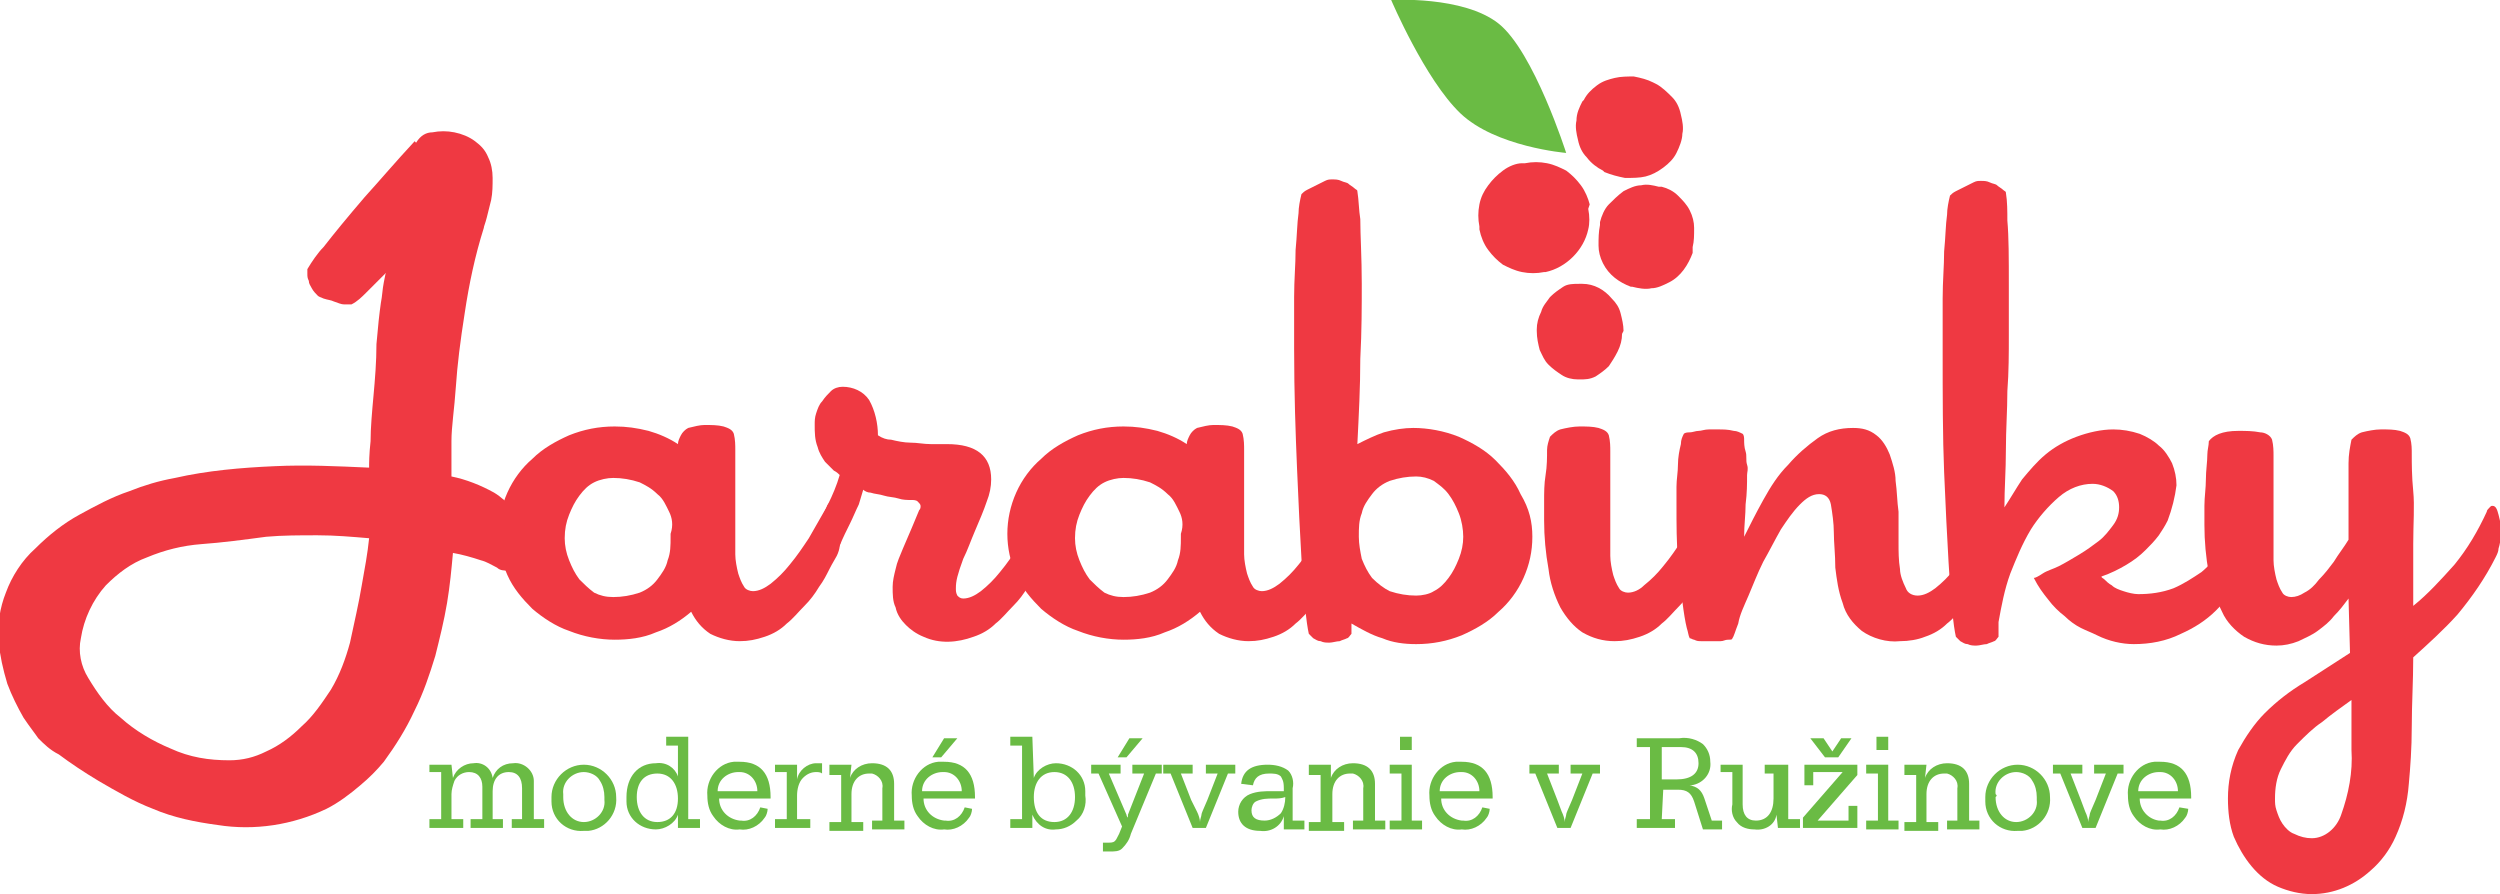 <svg version="1.1" id="logo" xmlns="http://www.w3.org/2000/svg" xmlns:xlink="http://www.w3.org/1999/xlink" x="0" y="0" viewBox="0 0 170 60.8" xml:space="preserve"><style>.st1{fill:#ef3942}.st2{fill:#6abb44}</style><defs><path id="SVGID_1_" d="M0 0h170v60.8H0z"/></defs><clipPath id="SVGID_00000117638179145411542770000010119834947613617556_"><use xlink:href="#SVGID_1_" overflow="visible"/></clipPath><g id="Group_977" clip-path="url(#SVGID_00000117638179145411542770000010119834947613617556_)"><path id="Path_15245" class="st1" d="M45.5 34.8c-.2-.4-.4-.9-.8-1.2-.4-.4-.8-.6-1.2-.8-.6-.2-1.2-.3-1.8-.3-.4 0-.9.1-1.3.3-.4.2-.7.5-1 .9-.3.4-.5.8-.7 1.3-.2.5-.3 1-.3 1.6 0 .5.1 1 .3 1.5.2.5.4.9.7 1.3.3.3.6.6 1 .9.4.2.8.3 1.3.3.6 0 1.2-.1 1.8-.3.5-.2.9-.5 1.2-.9.3-.4.6-.8.7-1.3.2-.5.2-1 .2-1.6v-.2c.2-.6.1-1.1-.1-1.5m11.7 1.5c0 .3 0 .5-.1.8 0 .2-.1.5-.2.7-.1.2-.3.5-.5.9s-.4.8-.7 1.2c-.3.5-.6.9-1 1.3s-.8.9-1.2 1.2c-.4.4-.9.7-1.5.9-.6.2-1.1.3-1.7.3-.7 0-1.4-.2-2-.5-.6-.4-1-.9-1.3-1.5-.7.6-1.5 1.1-2.4 1.4-.9.4-1.9.5-2.8.5-1 0-2.1-.2-3.1-.6-.9-.3-1.8-.9-2.5-1.5-.7-.7-1.3-1.4-1.7-2.3-.8-1.8-.8-3.8 0-5.6.4-.9 1-1.7 1.7-2.3.7-.7 1.6-1.2 2.5-1.6 1-.4 2-.6 3.1-.6.8 0 1.5.1 2.3.3.7.2 1.4.5 2 .9 0-.2.1-.4.2-.6.1-.2.3-.4.5-.5.4-.1.8-.2 1.1-.2.5 0 .9 0 1.3.1.3.1.6.2.7.5.1.4.1.8.1 1.1v7.1c0 .4.1.9.2 1.3.1.3.2.6.4.9.1.2.4.3.6.3.4 0 .8-.2 1.2-.5.5-.4.9-.8 1.3-1.3.5-.6.9-1.2 1.3-1.8l1.2-2.1c.1-.3.3-.4.4-.4.2 0 .3.2.4.6.1.8.2 1.2.2 1.6"/><path id="Path_15246" class="st1" d="M71.4 36.3c0 .3 0 .5-.1.8 0 .2-.1.5-.2.7-.1.2-.3.5-.5.9s-.4.8-.7 1.2c-.3.5-.6.9-1 1.3s-.8.9-1.2 1.2c-.4.4-.9.7-1.5.9-1.1.4-2.3.5-3.4 0-.5-.2-.9-.5-1.2-.8-.3-.3-.6-.7-.7-1.2-.2-.4-.2-.9-.2-1.4 0-.4.1-.8.2-1.2.1-.5.3-.9.5-1.4.2-.5.4-.9.6-1.4l.5-1.2c.1-.1.1-.2.1-.3 0-.1-.1-.2-.2-.3-.1-.1-.3-.1-.4-.1-.3 0-.6 0-.9-.1-.3-.1-.7-.1-1-.2-.3-.1-.6-.1-.9-.2-.2 0-.4-.1-.5-.2-.1.3-.2.7-.3 1-.2.4-.4.9-.6 1.3s-.5 1-.7 1.5-.5.9-.8 1.3c-.2.4-.5.7-.7 1-.1.2-.4.3-.6.4-.1 0-.2-.1-.3-.2-.1-.2-.2-.4-.2-.6 0-.2-.1-.4-.1-.7v-.5l.3-.6c.2-.3.4-.7.7-1.2s.6-1 .9-1.7c.3-.6.6-1.3.8-2-.1-.1-.2-.2-.4-.3l-.6-.6c-.2-.3-.4-.6-.5-1-.2-.5-.2-1-.2-1.5 0-.3 0-.5.1-.8.1-.3.2-.6.4-.8.2-.3.4-.5.6-.7.2-.2.5-.3.8-.3.7 0 1.4.3 1.8.9.4.7.6 1.6.6 2.4.3.2.6.3.9.3.4.1.9.2 1.3.2.5 0 .9.1 1.4.1h1.1c2 0 3 .8 3 2.4 0 .5-.1 1-.3 1.5-.2.6-.5 1.3-.8 2s-.5 1.3-.8 1.9c-.4 1.1-.5 1.5-.5 2 0 .2 0 .3.1.5.1.1.2.2.4.2.4 0 .8-.2 1.2-.5.5-.4.9-.8 1.3-1.3.5-.6.9-1.2 1.3-1.8l1.2-2.1c.1-.3.3-.4.4-.4.2 0 .3.2.4.6.1.3.1.7.1 1.1"/><path id="Path_15247" class="st1" d="M80.2 34.8c-.2-.4-.4-.9-.8-1.2-.4-.4-.8-.6-1.2-.8-.6-.2-1.2-.3-1.8-.3-.4 0-.9.1-1.3.3-.4.2-.7.5-1 .9-.3.4-.5.8-.7 1.3-.2.5-.3 1-.3 1.6 0 .5.1 1 .3 1.5.2.5.4.9.7 1.3.3.3.6.6 1 .9.4.2.8.3 1.3.3.6 0 1.2-.1 1.8-.3.5-.2.9-.5 1.2-.9.3-.4.6-.8.7-1.3.2-.5.2-1 .2-1.6v-.2c.2-.6.1-1.1-.1-1.5m11.6 1.5c0 .3 0 .5-.1.8 0 .2-.1.5-.2.7-.1.2-.3.5-.5.9s-.4.8-.7 1.2c-.3.5-.6.9-1 1.3s-.8.9-1.2 1.2c-.4.4-.9.7-1.5.9-.6.2-1.1.3-1.7.3-.7 0-1.4-.2-2-.5-.6-.4-1-.9-1.3-1.5-.7.6-1.5 1.1-2.4 1.4-.9.4-1.9.5-2.8.5-1 0-2.1-.2-3.1-.6-.9-.3-1.8-.9-2.5-1.5-.7-.7-1.3-1.4-1.7-2.3-.8-1.8-.8-3.8 0-5.6.4-.9 1-1.7 1.7-2.3.7-.7 1.6-1.2 2.5-1.6 1-.4 2-.6 3.1-.6.8 0 1.5.1 2.3.3.7.2 1.4.5 2 .9 0-.2.1-.4.2-.6.1-.2.3-.4.5-.5.4-.1.8-.2 1.1-.2.5 0 .9 0 1.3.1.3.1.6.2.7.5.1.4.1.8.1 1.1v7.1c0 .4.1.9.2 1.3.1.3.2.6.4.9.1.2.4.3.6.3.4 0 .8-.2 1.2-.5.5-.4.9-.8 1.3-1.3.5-.6.9-1.2 1.3-1.8l1.2-2.1c.1-.3.3-.4.4-.4.2 0 .3.2.4.6.2.8.2 1.2.2 1.6"/><path id="Path_15248" class="st1" d="M99.5 36.5c0-.5-.1-1.1-.3-1.6-.2-.5-.4-.9-.7-1.3-.3-.4-.6-.6-1-.9-.4-.2-.8-.3-1.2-.3-.6 0-1.2.1-1.8.3-.5.2-.9.5-1.2.9-.3.4-.6.8-.7 1.3-.2.5-.2 1-.2 1.6 0 .5.1 1 .2 1.5.2.5.4.9.7 1.3.4.4.8.7 1.2.9.6.2 1.2.3 1.8.3.4 0 .9-.1 1.2-.3.4-.2.7-.5 1-.9.3-.4.5-.8.7-1.3.2-.5.3-1 .3-1.5m4.7 0c0 1-.2 1.9-.6 2.8-.4.9-1 1.7-1.7 2.3-.7.7-1.6 1.2-2.5 1.6-1 .4-2 .6-3.1.6-.8 0-1.6-.1-2.3-.4-.7-.2-1.4-.6-2.1-1v.7c-.1.1-.2.3-.3.3-.2.1-.3.1-.5.2-.2 0-.5.1-.7.1-.2 0-.4 0-.6-.1-.2 0-.3-.1-.5-.2l-.3-.3s-.1-.4-.2-1.3-.2-2.1-.3-3.8c-.1-1.7-.2-3.7-.3-6.1s-.2-5.1-.2-8.2v-3.5c0-1.2.1-2.2.1-3.2.1-1 .1-1.8.2-2.5 0-.4.1-.9.2-1.3.1-.1.2-.2.4-.3l.6-.3.6-.3c.2-.1.3-.1.5-.1s.4 0 .6.1c.2.1.4.1.5.2.1.1.3.2.4.3.1.1.2.1.2.2.1.6.1 1.3.2 1.9 0 1.1.1 2.6.1 4.4 0 1.5 0 3.2-.1 5.1 0 1.9-.1 3.8-.2 5.8.6-.3 1.2-.6 1.8-.8.7-.2 1.4-.3 2-.3 1 0 2.1.2 3.1.6.9.4 1.8.9 2.5 1.6.7.7 1.3 1.4 1.7 2.3.6 1 .8 1.9.8 2.9"/><path id="Path_15249" class="st1" d="M116.6 37.2c0 .2-.1.4-.2.6-.1.2-.3.5-.5.9s-.4.8-.7 1.2c-.3.5-.6.9-1 1.3s-.8.9-1.2 1.2c-.4.4-.9.7-1.5.9-.6.2-1.1.3-1.7.3-.8 0-1.5-.2-2.2-.6-.6-.4-1.1-1-1.5-1.7-.4-.8-.7-1.7-.8-2.6-.2-1.1-.3-2.2-.3-3.3v-1.3c0-.6 0-1.2.1-1.8s.1-1.2.1-1.7c0-.3.1-.6.2-.9.2-.2.4-.4.7-.5.4-.1.9-.2 1.3-.2.5 0 .9 0 1.3.1.3.1.6.2.7.5.1.4.1.8.1 1.1v7.1c0 .4.1.9.2 1.3.1.3.2.6.4.9.1.2.4.3.6.3.4 0 .8-.2 1.1-.5.5-.4.9-.8 1.3-1.3.5-.6.9-1.2 1.3-1.8l1.2-2.1c.1-.3.3-.4.4-.4.2 0 .3.2.4.6.1.4.2.8.2 1.2v.1c.1.6.1.8 0 1.1"/><path id="Path_15250" class="st1" d="M136 36.3v.8c0 .2-.1.5-.2.7-.1.2-.3.5-.5.9s-.4.8-.7 1.2c-.3.5-.6.9-1 1.3s-.8.9-1.2 1.2c-.4.4-.9.7-1.5.9-.5.2-1.1.3-1.7.3-.9.1-1.9-.2-2.6-.7-.6-.5-1.1-1.1-1.3-1.9-.3-.8-.4-1.6-.5-2.4 0-.9-.1-1.7-.1-2.4 0-.6-.1-1.3-.2-1.9-.1-.5-.4-.7-.8-.7-.5 0-.9.3-1.3.7-.5.5-.9 1.1-1.3 1.7-.4.7-.8 1.5-1.2 2.2-.4.8-.7 1.6-1 2.3-.3.7-.6 1.3-.7 1.9-.2.5-.3.9-.4 1 0 .1-.1.1-.3.1-.2 0-.3.1-.5.1h-1.3c-.2 0-.3 0-.5-.1-.1 0-.2-.1-.3-.1-.1-.2-.1-.4-.2-.7-.1-.4-.2-1-.3-1.8-.1-.8-.2-1.7-.3-2.9-.1-1.1-.1-2.3-.1-3.7v-1.2c0-.5.1-1 .1-1.5s.1-1 .2-1.4c0-.3.1-.5.2-.7.1-.1.3-.1.4-.1.2 0 .4-.1.6-.1.2 0 .4-.1.7-.1h.6c.4 0 .7 0 1.1.1.2 0 .4.1.6.2.1.1.1.3.1.4 0 .2 0 .5.1.8s0 .6.1.9 0 .5 0 .7c0 .6 0 1.2-.1 2 0 .7-.1 1.4-.1 2.2.4-.8.8-1.6 1.3-2.5.5-.9 1-1.7 1.7-2.4.6-.7 1.3-1.3 2-1.8s1.5-.7 2.4-.7c.6 0 1.1.1 1.6.5.4.3.7.8.9 1.3.2.6.4 1.2.4 1.8.1.7.1 1.4.2 2.1v2.1c0 .6 0 1.2.1 1.8 0 .4.2.9.4 1.3.1.3.4.5.8.5s.8-.2 1.2-.5c.5-.4.9-.8 1.3-1.3.5-.6.9-1.2 1.3-1.8l1.2-2.1c.1-.1.1-.2.2-.3.1-.1.1-.1.2-.1.2 0 .3.2.4.6-.3.5-.2.9-.2 1.3"/><path id="Path_15251" class="st1" d="M153.6 36.3v.8c0 .2-.1.5-.2.7-.3.6-.7 1.2-1 1.7-.5.7-1.1 1.4-1.7 2-.7.7-1.5 1.2-2.4 1.6-1 .5-2.1.7-3.2.7-.8 0-1.7-.2-2.5-.6-.4-.2-.7-.3-1.1-.5-.4-.2-.8-.5-1.1-.8-.4-.3-.8-.7-1.1-1.1-.4-.5-.7-.9-1-1.5.1 0 .3-.1.6-.3s.7-.3 1.1-.5.9-.5 1.4-.8c.5-.3.9-.6 1.3-.9.4-.3.7-.7 1-1.1.3-.4.4-.8.4-1.2 0-.4-.1-.8-.4-1.1-.4-.3-.9-.5-1.4-.5-.8 0-1.6.3-2.3.9-.7.6-1.4 1.4-1.9 2.2-.6 1-1 2-1.4 3-.4 1.1-.6 2.2-.8 3.3v1c-.1.1-.2.3-.3.3-.2.1-.3.1-.5.2-.2 0-.5.1-.7.1-.2 0-.4 0-.6-.1-.2 0-.3-.1-.5-.2l-.3-.3s-.1-.4-.2-1.3-.2-2.1-.3-3.8c-.1-1.7-.2-3.7-.3-6.1-.1-2.4-.1-5.2-.1-8.3v-3.5c0-1.2.1-2.2.1-3.2.1-1 .1-1.8.2-2.5 0-.4.1-.9.2-1.3.1-.1.2-.2.4-.3l.6-.3.6-.3c.2-.1.3-.1.5-.1s.4 0 .6.1c.2.1.4.1.5.2.1.1.3.2.4.3.1.1.2.1.2.2.1.6.1 1.3.1 1.9.1 1.1.1 2.6.1 4.4v3.4c0 1.2 0 2.5-.1 3.8 0 1.3-.1 2.6-.1 4s-.1 2.6-.1 3.9c.4-.6.8-1.3 1.2-1.9.5-.6 1-1.2 1.6-1.7.6-.5 1.3-.9 2.1-1.2.8-.3 1.7-.5 2.5-.5.6 0 1.2.1 1.8.3.5.2 1 .5 1.3.8.4.3.7.8.9 1.2.2.5.3 1 .3 1.5-.1.8-.3 1.6-.6 2.4-.2.4-.4.7-.6 1-.3.4-.6.7-.9 1-.4.4-.8.7-1.3 1-.5.3-1.1.6-1.7.8 0 .1.1.1.2.2s.3.3.5.4c.2.2.5.3.8.4.3.1.7.2 1 .2.8 0 1.6-.1 2.4-.4.7-.3 1.3-.7 1.9-1.1.6-.5 1.1-1.1 1.6-1.8s1-1.5 1.4-2.3c.1-.1.1-.2.2-.3.1-.1.1-.1.2-.1.2 0 .3.2.4.6 0 .5.1.9.1 1.3"/><path id="Path_15252" class="st1" d="M159.9 51v-3.4c-.7.5-1.4 1-2 1.5-.6.4-1.1.9-1.7 1.5-.5.5-.8 1.1-1.1 1.7-.3.6-.4 1.3-.4 2 0 .3 0 .5.1.8.1.3.2.6.4.9.2.3.5.6.8.7.4.2.8.3 1.2.3.9 0 1.7-.7 2-1.6.5-1.4.8-2.9.7-4.4m10-13.7c0 .2-.1.4-.2.6-.7 1.4-1.6 2.7-2.6 3.9-.9 1-2 2-3 2.9 0 1.6-.1 3.2-.1 4.7s-.1 2.8-.2 3.9c-.1 1.3-.4 2.5-.9 3.6-.4.9-1 1.7-1.7 2.3-1.1 1-2.5 1.6-4 1.6-.8 0-1.6-.2-2.3-.5-.7-.3-1.3-.8-1.8-1.4-.5-.6-.9-1.3-1.2-2-.3-.8-.4-1.7-.4-2.6 0-1.1.2-2.2.7-3.3.5-.9 1.1-1.8 1.8-2.5.8-.8 1.7-1.5 2.7-2.1l3.1-2-.1-3.7c-.3.4-.6.8-1 1.2-.3.4-.7.7-1.1 1-.4.3-.9.5-1.3.7-.5.2-1 .3-1.5.3-.8 0-1.5-.2-2.2-.6-.6-.4-1.2-1-1.5-1.7-.4-.8-.7-1.7-.9-2.6-.2-1.1-.3-2.2-.3-3.3v-1.3c0-.6.1-1.2.1-1.8s.1-1.2.1-1.7c0-.3.1-.6.1-.9.3-.4.9-.7 2-.7.5 0 1 0 1.5.1.3 0 .7.2.8.5.1.4.1.8.1 1.1v7.1c0 .4.1.9.2 1.3.1.3.2.6.4.9.1.2.4.3.6.3.3 0 .6-.1.9-.3.4-.2.7-.5 1-.9.4-.4.7-.8 1-1.2.3-.5.7-1 1-1.5v-5.2c0-.6.1-1.1.2-1.6.2-.2.4-.4.7-.5.4-.1.9-.2 1.3-.2.5 0 .9 0 1.3.1.3.1.6.2.7.5.1.4.1.7.1 1.1 0 .6 0 1.5.1 2.5s0 2.2 0 3.6v4.2c1-.8 1.9-1.8 2.8-2.8.9-1.1 1.6-2.3 2.2-3.6 0-.1.1-.2.2-.3.1-.1.1-.1.2-.1.2 0 .3.2.4.6.1.4.2.8.2 1.2v.3c-.1.3-.1.5-.2.8"/><path id="Path_15253" class="st1" d="M25.1 36.6c-1.2-.1-2.3-.2-3.5-.2-1.2 0-2.4 0-3.5.1-1.5.2-3 .4-4.4.5-1.3.1-2.5.4-3.7.9-1.1.4-2 1.1-2.8 1.9-.9 1-1.5 2.3-1.7 3.6-.2.9 0 1.9.5 2.7.6 1 1.3 2 2.2 2.7 1 .9 2.2 1.6 3.4 2.1 1.3.6 2.6.8 4 .8.9 0 1.7-.2 2.5-.6.9-.4 1.7-1 2.4-1.7.8-.7 1.4-1.6 2-2.5.6-1 1-2.1 1.3-3.2.3-1.4.6-2.7.8-3.9.2-1.1.4-2.2.5-3.2zm10.5.4c0 .3-.1.5-.1.8-.1.2-.2.5-.4.7-.2.2-.4.3-.6.3-.2 0-.5 0-.7-.2-.4-.2-.7-.4-1.1-.5-.6-.2-1.3-.4-1.9-.5-.1 1.1-.2 2.2-.4 3.4-.2 1.2-.5 2.4-.8 3.6-.4 1.3-.8 2.5-1.4 3.7-.6 1.3-1.3 2.4-2.1 3.5-.5.6-1 1.1-1.6 1.6-.7.6-1.5 1.2-2.3 1.6-2.3 1.1-4.9 1.5-7.4 1.1-1.5-.2-3-.5-4.4-1.1-1.3-.5-2.5-1.2-3.7-1.9-1-.6-1.9-1.2-2.7-1.8-.6-.3-1-.7-1.4-1.1-.2-.3-.6-.8-1-1.4-.4-.7-.8-1.5-1.1-2.3-.3-1-.5-1.9-.6-2.9-.1-1.1.1-2.3.5-3.3.4-1.1 1.1-2.2 2-3 .9-.9 1.9-1.7 3-2.3 1.1-.6 2.2-1.2 3.4-1.6 1-.4 2-.7 3.1-.9 2.2-.5 4.5-.7 6.8-.8 2.1-.1 4.2 0 6.4.1 0-.3 0-.9.1-1.8 0-.9.1-2 .2-3.1s.2-2.3.2-3.5c.1-1.2.2-2.1.3-2.8.1-.5.1-.9.2-1.4l.3-1.5-.3-.1c-.4-.2-.6-.5-.6-.9-.1-.5-.1-.9 0-1.4.1-.5.2-1 .3-1.4.1-.5.2-.8.3-1 .2-.6.5-1.1.9-1.6.4-.6.8-1.1 1.3-1.6.3-.5.7-.7 1.1-.7.5-.1 1-.1 1.5 0s1 .3 1.4.6c.4.3.7.6.9 1.1.2.4.3.9.3 1.4 0 .5 0 1-.1 1.5l-.3 1.2c-.1.4-.2.6-.2.7-.6 1.9-1 3.8-1.3 5.8-.3 1.9-.5 3.5-.6 5s-.3 2.7-.3 3.7v2.4c1 .2 2 .6 2.9 1.1.5.3.9.7 1.3 1.1.2.2.5.5.6.8.1.2.2.5.2.7l-.1.9z"/><path id="Path_15254" class="st1" d="M31.2 13.2c-.8.9-1.5 1.7-2.3 2.6s-1.5 1.6-2.2 2.3l-1.8 1.8c-.3.3-.6.6-1 .8h-.5c-.2 0-.4-.1-.7-.2-.2-.1-.4-.1-.7-.2-.2-.1-.3-.1-.4-.2-.1-.1-.3-.3-.4-.5-.1-.2-.2-.3-.2-.5-.1-.2-.1-.3-.1-.5v-.3c.3-.5.7-1.1 1.1-1.5.7-.9 1.6-2 2.8-3.4 1-1.1 2.1-2.4 3.4-3.8"/><path id="Path_15255" class="st1" d="M110.3 22.7c0 .4-.1.8-.3 1.2-.2.4-.4.7-.6 1-.3.3-.6.5-.9.7-.4.2-.7.2-1.1.2h-.1c-.4 0-.8-.1-1.1-.3-.3-.2-.6-.4-.9-.7-.3-.3-.4-.6-.6-1-.1-.4-.2-.8-.2-1.3v-.1c0-.4.1-.8.3-1.2.1-.4.4-.7.6-1 .3-.3.6-.5.9-.7.3-.2.7-.2 1.1-.2h.2c.8 0 1.5.4 2 1 .3.3.5.6.6 1 .1.4.2.8.2 1.2l-.1.2z"/><path id="Path_15256" class="st1" d="M115.1 17.2c-.3.8-.8 1.6-1.6 2-.4.2-.8.4-1.2.4-.4.1-.9 0-1.3-.1h-.1c-.8-.3-1.5-.8-1.9-1.6-.2-.4-.3-.8-.3-1.2 0-.5 0-.9.1-1.4v-.2c.1-.4.3-.9.6-1.2.3-.3.6-.6 1-.9.4-.2.8-.4 1.2-.4.4-.1.8 0 1.2.1h.2c.4.1.8.3 1.1.6.3.3.6.6.8 1 .2.4.3.8.3 1.2 0 .5 0 .9-.1 1.3v.4z"/><path id="Path_15257" class="st1" d="M108 14.2c.1.5.1 1 0 1.4-.3 1.4-1.5 2.6-2.9 2.9h-.1c-.5.1-1 .1-1.5 0s-.9-.3-1.3-.5c-.4-.3-.7-.6-1-1-.3-.4-.5-.9-.6-1.4v-.2c-.1-.5-.1-1 0-1.5s.3-.9.6-1.3.6-.7 1-1c.4-.3.9-.5 1.3-.5h.2c.5-.1 1-.1 1.5 0s.9.3 1.3.5c.4.3.7.6 1 1 .3.4.5.9.6 1.3l-.1.3z"/><path id="Path_15258" class="st1" d="M114 10.4c-.2.4-.5.7-.9 1-.4.3-.8.5-1.2.6-.4.1-.9.1-1.4.1-.5-.1-.9-.2-1.4-.4l-.1-.1c-.4-.2-.8-.5-1.1-.9-.3-.3-.5-.7-.6-1.2-.1-.4-.2-.9-.1-1.3 0-.5.2-.9.4-1.3l.1-.1c.2-.4.5-.7.9-1 .4-.3.8-.4 1.2-.5.4-.1.9-.1 1.3-.1.5.1.9.2 1.3.4l.2.1c.4.2.8.6 1.1.9.3.3.5.7.6 1.2.1.4.2.9.1 1.3 0 .4-.2.9-.4 1.3z"/><path id="Path_15259" class="st2" d="M94.6 0s2.3 5.4 4.7 7.7 7.2 2.7 7.2 2.7-2.2-6.9-4.6-8.8S94.6 0 94.6 0"/><path id="Path_15260" class="st2" d="M30.8 52.9c.2-.6.8-1 1.4-1 .6-.1 1.2.3 1.3 1 .2-.6.7-1 1.4-1 .7-.1 1.4.5 1.4 1.2v2.6h.7v.6h-2.2v-.6h.7v-2.1c0-.7-.3-1.1-.9-1.1-.7 0-1.1.5-1.1 1.3v1.9h.7v.6H32v-.6h.8v-2.2c0-.6-.3-1-.9-1-.4 0-.8.2-1 .6-.1.3-.2.6-.2.9v1.7h.8v.6h-2.3v-.6h.8v-3.2h-.8V52h1.5l.1.9z"/><path id="Path_15261" class="st2" d="M38.3 54.2c0 1 .6 1.7 1.4 1.7.8 0 1.5-.7 1.4-1.5v-.2c0-.4-.1-.8-.3-1.1-.2-.4-.7-.6-1.1-.6-.8 0-1.5.7-1.4 1.5v.2m3.6 0c.1 1.2-.8 2.2-1.9 2.3h-.3c-1.2.1-2.2-.8-2.2-2v-.3c0-1.2 1-2.2 2.2-2.2s2.2 1 2.2 2.2"/><path id="Path_15262" class="st2" d="M43.3 54.2c0 1 .5 1.7 1.4 1.7s1.4-.6 1.4-1.6-.5-1.7-1.4-1.7-1.4.6-1.4 1.6m2.8-3.5h-.8v-.6h1.5v5.6h.8v.6h-1.5v-.9c-.2.6-.9 1-1.5 1-1.1 0-2-.8-2-1.9v-.3c0-1.4.8-2.3 2-2.3.7-.1 1.3.3 1.5.9v-2.1z"/><path id="Path_15263" class="st2" d="M51.5 53.8c0-.7-.5-1.3-1.2-1.3h-.1c-.7 0-1.4.5-1.4 1.3h2.7zm.7 1.2c0 .2-.1.5-.2.6-.4.6-1.1.9-1.7.8-.7.1-1.4-.3-1.8-.9-.3-.4-.4-.9-.4-1.4-.1-1.1.7-2.2 1.8-2.3h.4c1.4 0 2.1.8 2.1 2.4v.1h-3.5c0 .8.6 1.4 1.4 1.5h.1c.6.1 1.1-.3 1.3-.9l.5.1z"/><path id="Path_15264" class="st2" d="M54.2 53c.1-.6.7-1.1 1.3-1.1h.4v.7c-.1-.1-.3-.1-.4-.1-.3 0-.6.1-.9.4-.3.3-.4.8-.4 1.2v1.6h.9v.6h-2.4v-.6h.8v-3.2h-.8V52h1.5v1z"/><path id="Path_15265" class="st2" d="M57.8 52.9c.2-.6.8-1 1.5-1 1 0 1.5.5 1.5 1.4v2.5h.7v.6h-2.2v-.6h.7v-2.2c.1-.5-.3-.9-.7-1h-.2c-.7 0-1.2.5-1.2 1.4v1.9h.8v.6h-2.3v-.6h.8v-3.2h-.8V52h1.5l-.1.9z"/><path id="Path_15266" class="st2" d="M65.1 50.2L64 51.5h-.6l.8-1.3h.9zm.3 3.6c0-.7-.5-1.3-1.2-1.3h-.1c-.7 0-1.4.5-1.4 1.3h2.7zm.7 1.2c0 .2-.1.5-.2.6-.4.6-1.1.9-1.7.8-.7.1-1.4-.3-1.8-.9-.3-.4-.4-.9-.4-1.4-.1-1.1.7-2.2 1.8-2.3h.4c1.4 0 2.1.8 2.1 2.4v.1h-3.5c0 .8.6 1.4 1.4 1.5h.1c.6.1 1.1-.3 1.3-.9l.5.1z"/><path id="Path_15267" class="st2" d="M70.3 54.2c0 1.1.5 1.7 1.4 1.7s1.4-.7 1.4-1.7-.5-1.7-1.4-1.7-1.4.7-1.4 1.7m0-1.3c.2-.6.9-1 1.5-1 1.1 0 2 .8 2 1.9v.3c.1.6-.1 1.3-.6 1.7-.4.4-.9.6-1.4.6-.7.1-1.3-.3-1.6-1v.9h-1.5v-.6h.8v-5h-.8v-.6h1.5l.1 2.8z"/><path id="Path_15268" class="st2" d="M77.7 50.2l-1.1 1.3H76l.8-1.3h.9zm-3 2.4h-.5V52h2v.6h-.8l1.2 2.8c0 .1.1.2.1.2v-.2l1.1-2.8H77V52h2v.6h-.4l-1.7 4.1c-.1.4-.3.7-.6 1-.2.2-.5.2-.8.2H75v-.6h.4c.1 0 .3 0 .4-.1.1-.1.1-.1.3-.5l.2-.5-1.6-3.6z"/><path id="Path_15269" class="st2" d="M81.4 55.2c.1.2.2.5.2.7 0-.2.1-.4.1-.5 0-.1.1-.3.4-1l.7-1.8H82V52h2v.6h-.5L82 56.3h-.9l-1.5-3.7h-.5V52h2v.6h-.8l.7 1.8.4.8z"/><path id="Path_15270" class="st2" d="M86.6 54.3c-.4 0-.8 0-1.2.2-.2.1-.3.4-.3.6 0 .5.3.7.9.7.4 0 .8-.2 1.1-.5.2-.3.3-.7.3-1.1-.3.1-.5.1-.8.1m-2.2-1c.1-.9.7-1.3 1.8-1.3.5 0 1 .1 1.4.4.3.3.4.8.3 1.2v2.2h.8v.6h-1.4v-.9c-.2.7-.9 1.1-1.6 1-1 0-1.5-.5-1.5-1.3 0-.5.3-1 .8-1.2.5-.2 1-.2 1.5-.2h.8v-.2c0-.5-.1-.6-.2-.8-.2-.2-.5-.2-.8-.2-.7 0-1 .3-1.1.8l-.8-.1z"/><path id="Path_15271" class="st2" d="M90.5 52.9c.2-.6.8-1 1.5-1 1 0 1.5.5 1.5 1.4v2.5h.7v.6H92v-.6h.7v-2.2c.1-.5-.3-.9-.7-1h-.2c-.7 0-1.2.5-1.2 1.4v1.9h.8v.6H89v-.6h.8v-3.2H89V52h1.5v.9z"/></g><path id="Path_15272" class="st2" d="M96 51h-.8v-.9h.8v.9zm0 4.8h.7v.6h-2.2v-.6h.8v-3.2h-.8V52H96v3.8z"/><defs><path id="SVGID_00000016763805802404653920000010825985563444980899_" d="M0 0h170v60.8H0z"/></defs><clipPath id="SVGID_00000180325326310624814510000007499776664906024865_"><use xlink:href="#SVGID_00000016763805802404653920000010825985563444980899_" overflow="visible"/></clipPath><g id="Group_978" clip-path="url(#SVGID_00000180325326310624814510000007499776664906024865_)"><path id="Path_15273" class="st2" d="M100.6 53.8c0-.7-.5-1.3-1.2-1.3h-.1c-.7 0-1.4.5-1.4 1.3h2.7zm.7 1.2c0 .2-.1.5-.2.6-.4.6-1.1.9-1.7.8-.7.1-1.4-.3-1.8-.9-.3-.4-.4-.9-.4-1.4-.1-1.1.7-2.2 1.8-2.3h.4c1.4 0 2.1.8 2.1 2.4v.1H98c0 .8.6 1.4 1.4 1.5h.1c.6.1 1.1-.3 1.3-.9l.5.1z"/><path id="Path_15274" class="st2" d="M106.2 55.2c.1.2.2.5.2.7 0-.2.1-.4.1-.5 0-.1.1-.3.4-1l.7-1.8h-.8V52h2v.6h-.5l-1.5 3.7h-.9l-1.5-3.7h-.4V52h2v.6h-.8l.7 1.8.3.8z"/><path id="Path_15275" class="st2" d="M114 53c1 0 1.5-.4 1.5-1.1s-.4-1.1-1.2-1.1H113V53h1zm-1 2.7h.9v.6h-2.6v-.6h.9v-4.9h-.9v-.6h2.9c.6-.1 1.2.1 1.6.4.3.3.5.7.5 1.2.1.8-.5 1.5-1.3 1.6h-.1c.5.1.8.3 1 .9l.5 1.5h.7v.6h-1.3l-.6-1.9c-.2-.6-.5-.8-1.1-.8h-1l-.1 2z"/><path id="Path_15276" class="st2" d="M120.8 55.4c-.1.7-.8 1.1-1.5 1-.4 0-.9-.1-1.2-.5-.3-.3-.4-.8-.3-1.2v-2.2h-.8V52h1.5v2.7c0 .7.3 1.1.9 1.1.8 0 1.2-.6 1.2-1.5v-1.7h-.6V52h1.6v3.7h.8v.6h-1.5l-.1-.9z"/></g><path id="Path_15277" class="st2" d="M124 50.2l.6.9.6-.9h.7l-.9 1.3h-.9l-1-1.3h.9zm1.7 5.6v-1h.6v1.5h-3.7v-.7l2.7-3.1h-2v.9h-.6V52h3.6v.7l-2.7 3.1h2.1z"/><path id="Path_15278" class="st2" d="M128.4 51h-.8v-.9h.8v.9zm0 4.8h.7v.6h-2.2v-.6h.8v-3.2h-.8V52h1.5v3.8z"/><defs><path id="SVGID_00000141441083802462948890000010441815426872482495_" d="M0 0h170v60.8H0z"/></defs><clipPath id="SVGID_00000104701200904077068410000010389321724215427769_"><use xlink:href="#SVGID_00000141441083802462948890000010441815426872482495_" overflow="visible"/></clipPath><g id="Group_979" clip-path="url(#SVGID_00000104701200904077068410000010389321724215427769_)"><path id="Path_15279" class="st2" d="M130.9 52.9c.2-.6.8-1 1.5-1 1 0 1.5.5 1.5 1.4v2.5h.7v.6h-2.2v-.6h.7v-2.2c.1-.5-.3-.9-.7-1h-.2c-.7 0-1.2.5-1.2 1.4v1.9h.8v.6h-2.3v-.6h.8v-3.2h-.8V52h1.5l-.1.9z"/><path id="Path_15280" class="st2" d="M135.7 54.2c0 1 .6 1.7 1.4 1.7.8 0 1.5-.7 1.4-1.5v-.2c0-.4-.1-.8-.3-1.1-.2-.4-.7-.6-1.1-.6-.8 0-1.5.7-1.4 1.5.1.1.1.1 0 .2m3.7 0c.1 1.2-.8 2.2-1.9 2.3h-.3c-1.2.1-2.2-.8-2.2-2v-.3c0-1.2 1-2.2 2.2-2.2s2.2 1 2.2 2.2"/><path id="Path_15281" class="st2" d="M141.8 55.2c.1.2.2.5.2.7 0-.2.1-.4.1-.5 0-.1.1-.3.4-1l.7-1.8h-.8V52h2v.6h-.4l-1.5 3.7h-.9l-1.5-3.7h-.5V52h2v.6h-.8l.7 1.8.3.8z"/><path id="Path_15282" class="st2" d="M148.1 53.8c0-.7-.5-1.3-1.2-1.3h-.1c-.7 0-1.4.5-1.4 1.3h2.7zm.7 1.2c0 .2-.1.5-.2.6-.4.6-1.1.9-1.7.8-.7.1-1.4-.3-1.8-.9-.3-.4-.4-.9-.4-1.4-.1-1.1.7-2.2 1.8-2.3h.4c1.4 0 2.1.8 2.1 2.4v.1h-3.5c0 .8.6 1.4 1.3 1.5h.1c.6.1 1.1-.3 1.3-.9l.6.1z"/></g></svg>